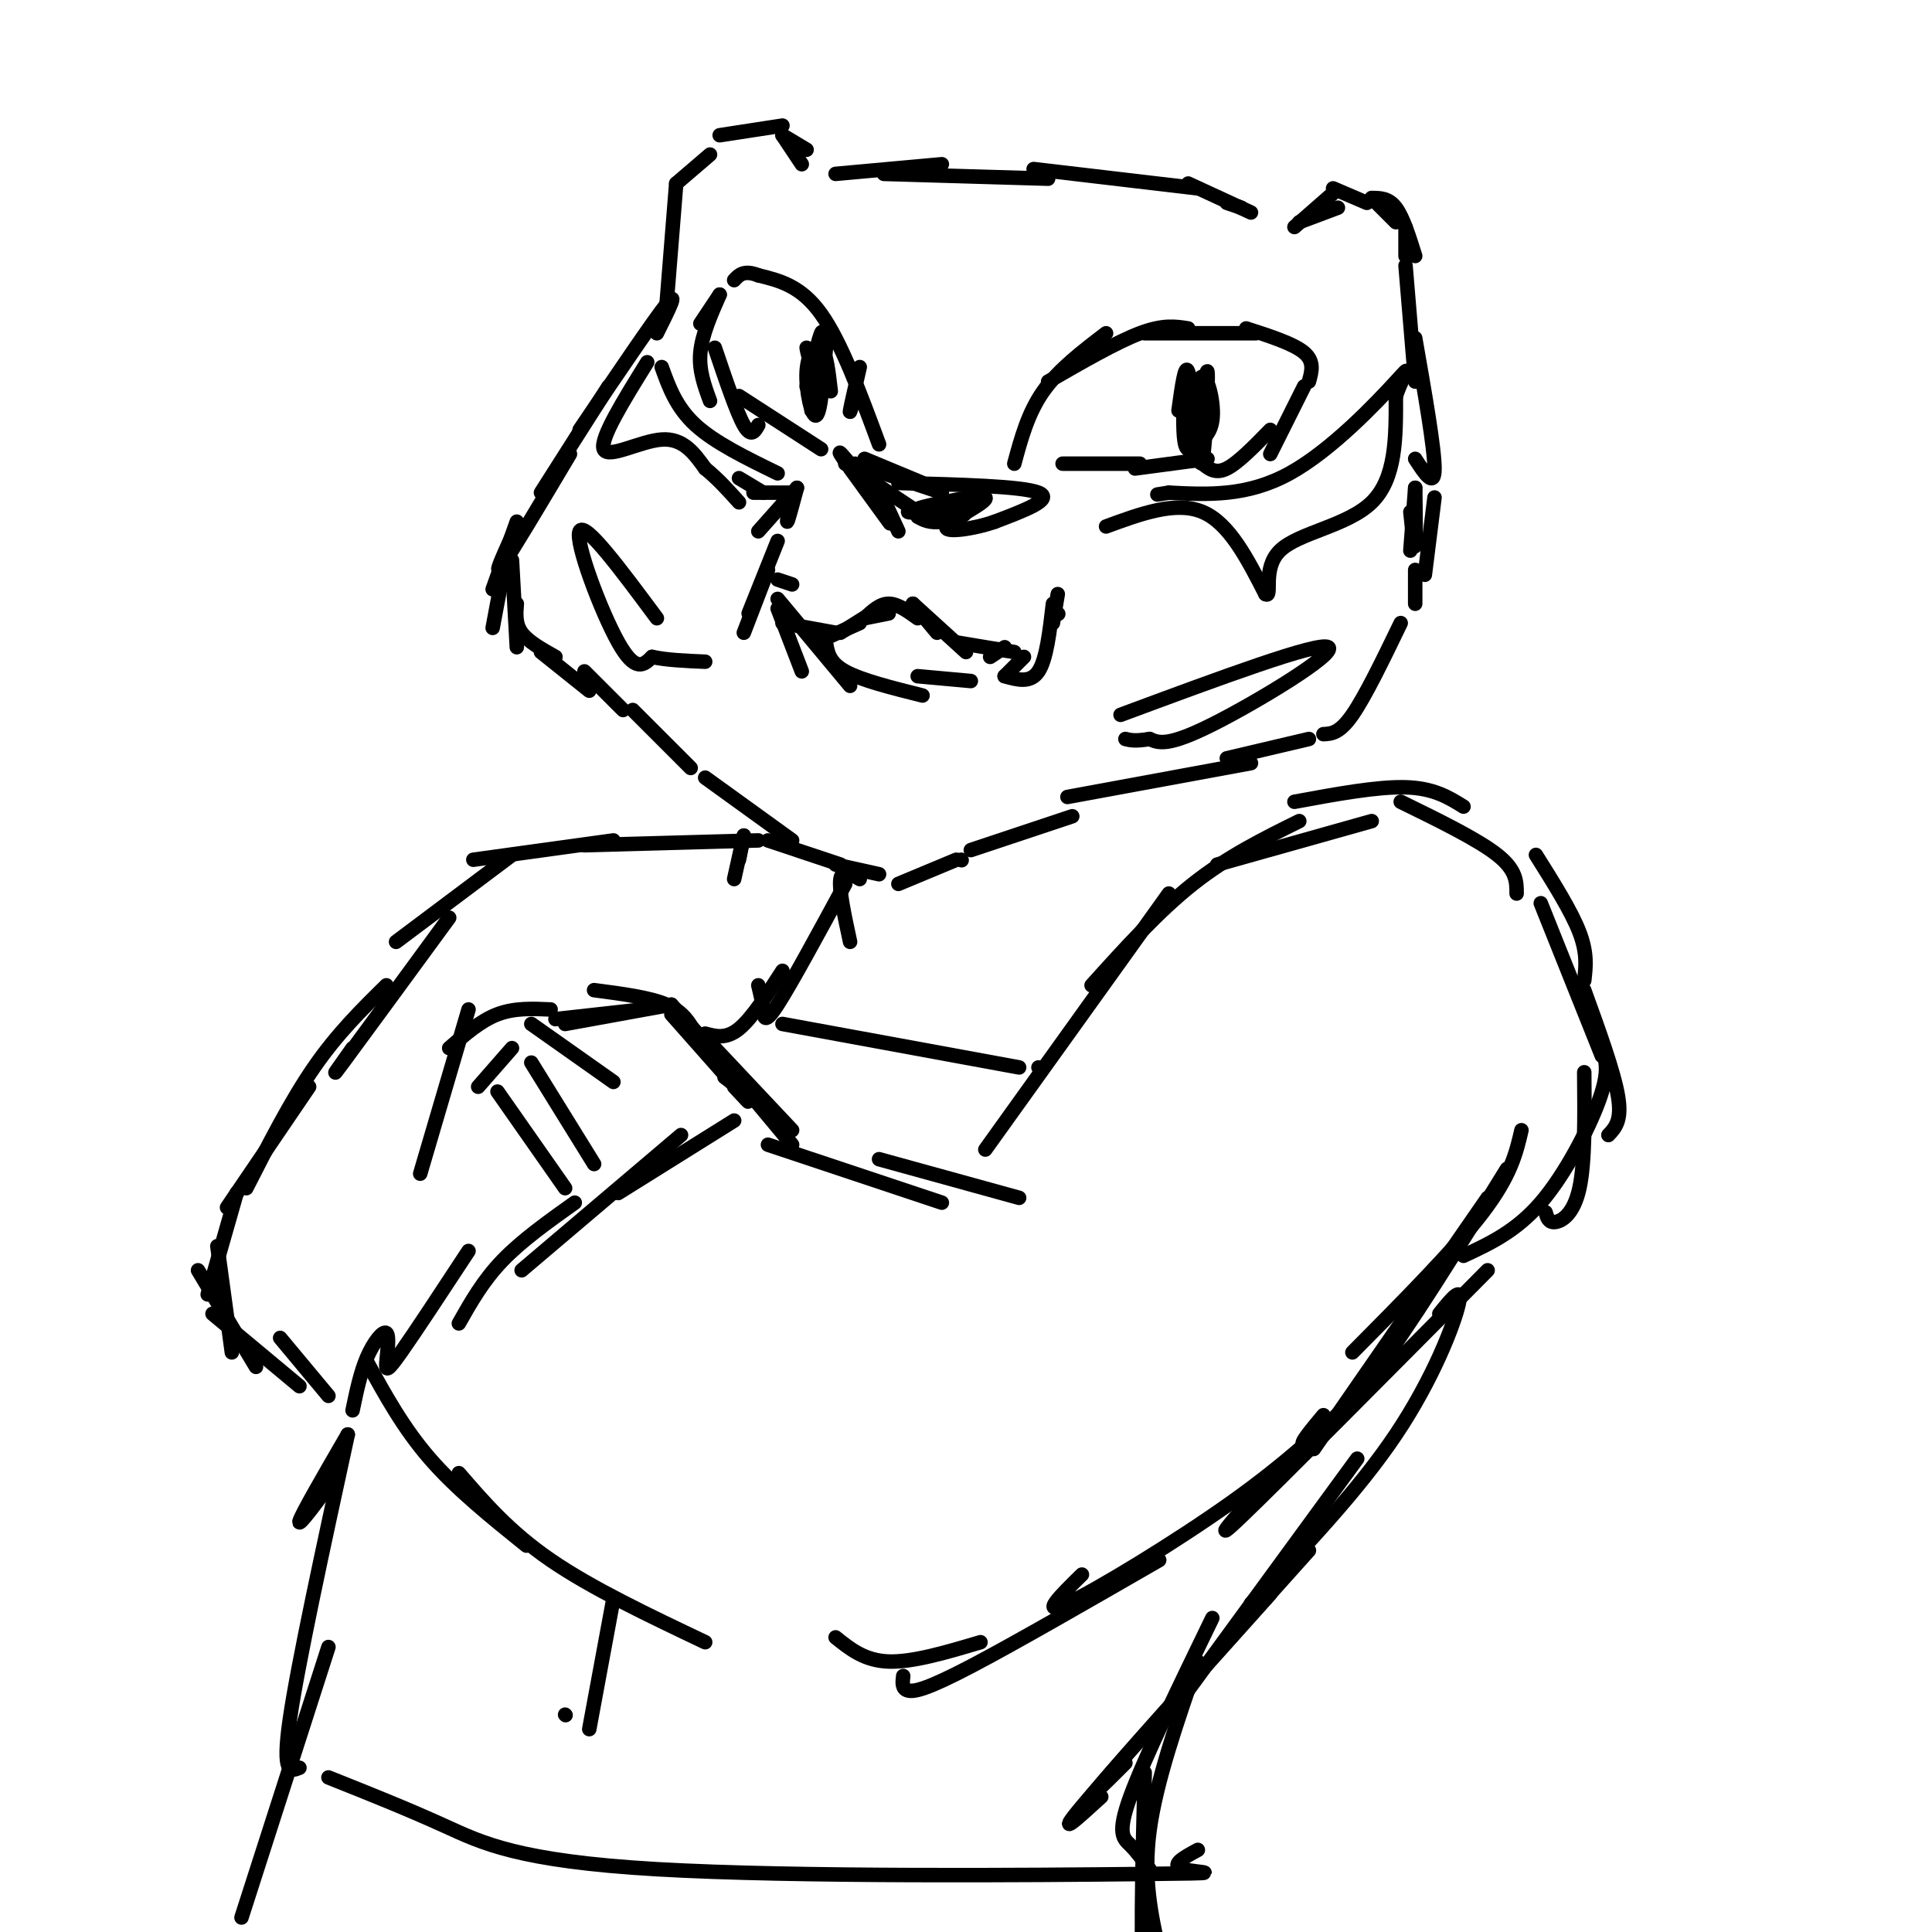 <svg viewBox='0 0 400 400' version='1.1' xmlns='http://www.w3.org/2000/svg' xmlns:xlink='http://www.w3.org/1999/xlink'><g fill='none' stroke='rgb(0,0,0)' stroke-width='3' stroke-linecap='round' stroke-linejoin='round'><path d='M136,69c2.333,-4.667 4.667,-9.333 2,-6c-2.667,3.333 -10.333,14.667 -18,26'/><path d='M126,80c0.000,0.000 -14.000,22.000 -14,22'/><path d='M118,94c-6.000,10.083 -12.000,20.167 -14,23c-2.000,2.833 0.000,-1.583 2,-6'/><path d='M107,108c0.000,0.000 -5.000,14.000 -5,14'/><path d='M105,114c0.000,0.000 -3.000,16.000 -3,16'/><path d='M106,116c0.000,0.000 1.000,18.000 1,18'/><path d='M107,125c-0.167,2.083 -0.333,4.167 1,6c1.333,1.833 4.167,3.417 7,5'/><path d='M112,135c0.000,0.000 10.000,8.000 10,8'/><path d='M121,139c0.000,0.000 8.000,8.000 8,8'/><path d='M131,147c0.000,0.000 12.000,12.000 12,12'/><path d='M146,161c0.000,0.000 18.000,13.000 18,13'/><path d='M159,174c0.000,0.000 15.000,5.000 15,5'/><path d='M173,179c0.000,0.000 9.000,2.000 9,2'/><path d='M186,183c0.000,0.000 12.000,-5.000 12,-5'/><path d='M199,178c0.000,0.000 0.100,0.100 0.1,0.1'/><path d='M201,176c0.000,0.000 21.000,-7.000 21,-7'/><path d='M221,165c0.000,0.000 38.000,-7.000 38,-7'/><path d='M254,157c0.000,0.000 17.000,-4.000 17,-4'/><path d='M274,152c1.667,-0.083 3.333,-0.167 6,-4c2.667,-3.833 6.333,-11.417 10,-19'/><path d='M293,125c0.000,0.000 0.000,-7.000 0,-7'/><path d='M295,119c0.000,0.000 2.000,-16.000 2,-16'/><path d='M138,63c0.000,0.000 2.000,-25.000 2,-25'/><path d='M140,38c0.000,0.000 7.000,-6.000 7,-6'/><path d='M149,28c0.000,0.000 13.000,-2.000 13,-2'/><path d='M162,28c0.000,0.000 4.000,6.000 4,6'/><path d='M162,28c0.000,0.000 5.000,3.000 5,3'/><path d='M173,36c0.000,0.000 22.000,-2.000 22,-2'/><path d='M183,36c0.000,0.000 34.000,1.000 34,1'/><path d='M214,35c0.000,0.000 34.000,4.000 34,4'/><path d='M246,38c0.000,0.000 13.000,6.000 13,6'/><path d='M254,42c0.000,0.000 3.000,1.000 3,1'/><path d='M268,47c0.000,0.000 8.000,-7.000 8,-7'/><path d='M269,46c0.000,0.000 8.000,-3.000 8,-3'/><path d='M276,39c0.000,0.000 7.000,3.000 7,3'/><path d='M284,41c0.000,0.000 5.000,5.000 5,5'/><path d='M284,41c1.750,0.000 3.500,0.000 5,2c1.500,2.000 2.750,6.000 4,10'/><path d='M291,47c0.000,0.000 0.000,6.000 0,6'/><path d='M291,55c0.000,0.000 2.000,24.000 2,24'/><path d='M293,70c2.000,11.417 4.000,22.833 4,27c0.000,4.167 -2.000,1.083 -4,-2'/><path d='M293,101c0.083,5.583 0.167,11.167 0,12c-0.167,0.833 -0.583,-3.083 -1,-7'/><path d='M293,101c0.000,0.000 -1.000,13.000 -1,13'/><path d='M180,97c0.000,0.000 6.000,13.000 6,13'/><path d='M176,97c4.711,6.467 9.422,12.933 8,11c-1.422,-1.933 -8.978,-12.267 -10,-14c-1.022,-1.733 4.489,5.133 10,12'/><path d='M175,96c0.000,0.000 15.000,10.000 15,10'/><path d='M179,95c0.000,0.000 12.000,5.000 12,5'/><path d='M177,96c0.000,0.000 18.000,6.000 18,6'/><path d='M186,100c12.833,0.333 25.667,0.667 29,2c3.333,1.333 -2.833,3.667 -9,6'/><path d='M206,108c-4.372,1.553 -10.801,2.437 -10,1c0.801,-1.437 8.831,-5.195 8,-6c-0.831,-0.805 -10.523,1.341 -13,2c-2.477,0.659 2.262,-0.171 7,-1'/><path d='M198,104c-1.896,0.333 -10.137,1.667 -10,2c0.137,0.333 8.652,-0.333 11,0c2.348,0.333 -1.472,1.667 -4,2c-2.528,0.333 -3.764,-0.333 -5,-1'/><path d='M161,112c0.000,0.000 -6.000,15.000 -6,15'/><path d='M159,118c0.000,0.000 -5.000,13.000 -5,13'/><path d='M161,126c0.000,0.000 5.000,13.000 5,13'/><path d='M161,124c0.000,0.000 15.000,18.000 15,18'/><path d='M171,133c0.333,2.083 0.667,4.167 4,6c3.333,1.833 9.667,3.417 16,5'/><path d='M190,140c0.000,0.000 11.000,1.000 11,1'/><path d='M208,140c0.000,0.000 4.000,-4.000 4,-4'/><path d='M208,140c2.667,0.750 5.333,1.500 7,-1c1.667,-2.500 2.333,-8.250 3,-14'/><path d='M218,129c0.000,0.000 1.000,-6.000 1,-6'/><path d='M219,127c0.000,0.000 0.100,0.100 0.1,0.1'/><path d='M210,96c1.417,-5.250 2.833,-10.500 6,-15c3.167,-4.500 8.083,-8.250 13,-12'/><path d='M217,79c7.083,-4.083 14.167,-8.167 19,-10c4.833,-1.833 7.417,-1.417 10,-1'/><path d='M237,69c0.000,0.000 23.000,0.000 23,0'/><path d='M258,68c4.917,1.583 9.833,3.167 12,5c2.167,1.833 1.583,3.917 1,6'/><path d='M270,80c0.000,0.000 -7.000,14.000 -7,14'/><path d='M263,89c-3.333,3.417 -6.667,6.833 -9,8c-2.333,1.167 -3.667,0.083 -5,-1'/><path d='M250,95c0.000,0.000 -15.000,2.000 -15,2'/><path d='M236,96c0.000,0.000 -16.000,0.000 -16,0'/><path d='M182,92c-3.917,-10.583 -7.833,-21.167 -12,-27c-4.167,-5.833 -8.583,-6.917 -13,-8'/><path d='M157,57c-3.000,-1.167 -4.000,-0.083 -5,1'/><path d='M149,61c0.000,0.000 -4.000,6.000 -4,6'/><path d='M149,61c-1.833,4.167 -3.667,8.333 -4,12c-0.333,3.667 0.833,6.833 2,10'/><path d='M148,72c2.250,6.667 4.500,13.333 6,16c1.500,2.667 2.250,1.333 3,0'/><path d='M153,82c0.000,0.000 17.000,11.000 17,11'/><path d='M165,101c-0.917,3.417 -1.833,6.833 -2,7c-0.167,0.167 0.417,-2.917 1,-6'/><path d='M165,101c0.000,0.000 -8.000,9.000 -8,9'/><path d='M161,120c0.000,0.000 3.000,1.000 3,1'/><path d='M162,129c0.000,0.000 11.000,2.000 11,2'/><path d='M169,133c0.000,0.000 9.000,-4.000 9,-4'/><path d='M174,131c0.000,0.000 8.000,-5.000 8,-5'/><path d='M179,128c0.000,0.000 5.000,-1.000 5,-1'/><path d='M179,128c1.583,-1.500 3.167,-3.000 5,-3c1.833,0.000 3.917,1.500 6,3'/><path d='M189,125c0.000,0.000 5.000,6.000 5,6'/><path d='M189,125c0.000,0.000 11.000,10.000 11,10'/><path d='M198,133c0.000,0.000 12.000,2.000 12,2'/><path d='M205,136c0.000,0.000 3.000,-2.000 3,-2'/><path d='M246,88c0.933,-5.089 1.867,-10.178 3,-10c1.133,0.178 2.467,5.622 2,9c-0.467,3.378 -2.733,4.689 -5,6'/><path d='M246,93c-1.000,-0.333 -1.000,-4.167 -1,-8'/><path d='M169,80c-1.000,-3.833 -2.000,-7.667 -2,-8c0.000,-0.333 1.000,2.833 2,6'/><path d='M169,78c0.167,2.167 -0.417,4.583 -1,7'/><path d='M178,76c-0.917,4.000 -1.833,8.000 -2,9c-0.167,1.000 0.417,-1.000 1,-3'/><path d='M229,109c7.250,-2.667 14.500,-5.333 20,-3c5.500,2.333 9.250,9.667 13,17'/><path d='M262,123c1.619,0.929 -0.833,-5.250 3,-9c3.833,-3.750 13.952,-5.071 19,-10c5.048,-4.929 5.024,-13.464 5,-22'/><path d='M289,82c1.786,-5.167 3.750,-7.083 0,-3c-3.750,4.083 -13.214,14.167 -22,19c-8.786,4.833 -16.893,4.417 -25,4'/><path d='M242,102c-4.167,0.667 -2.083,0.333 0,0'/><path d='M137,76c1.500,4.167 3.000,8.333 7,12c4.000,3.667 10.500,6.833 17,10'/><path d='M134,75c-4.933,7.956 -9.867,15.911 -9,18c0.867,2.089 7.533,-1.689 12,-2c4.467,-0.311 6.733,2.844 9,6'/><path d='M146,97c2.667,2.167 4.833,4.583 7,7'/><path d='M153,99c0.000,0.000 5.000,3.000 5,3'/><path d='M156,102c0.000,0.000 8.000,0.000 8,0'/><path d='M232,148c20.533,-7.622 41.067,-15.244 43,-14c1.933,1.244 -14.733,11.356 -24,16c-9.267,4.644 -11.133,3.822 -13,3'/><path d='M238,153c-3.000,0.500 -4.000,0.250 -5,0'/><path d='M136,128c-7.489,-10.089 -14.978,-20.178 -16,-18c-1.022,2.178 4.422,16.622 8,23c3.578,6.378 5.289,4.689 7,3'/><path d='M135,136c3.000,0.667 7.000,0.833 11,1'/><path d='M178,182c-1.833,-1.083 -3.667,-2.167 -4,0c-0.333,2.167 0.833,7.583 2,13'/><path d='M175,183c-5.600,10.333 -11.200,20.667 -14,25c-2.800,4.333 -2.800,2.667 -3,1c-0.200,-1.667 -0.600,-3.333 -1,-5'/><path d='M162,201c-3.167,4.917 -6.333,9.833 -9,12c-2.667,2.167 -4.833,1.583 -7,1'/><path d='M162,212c0.000,0.000 49.000,9.000 49,9'/><path d='M154,173c0.000,0.000 -1.000,5.000 -1,5'/><path d='M154,173c0.000,0.000 -2.000,9.000 -2,9'/><path d='M139,208c0.000,0.000 -22.000,4.000 -22,4'/><path d='M106,217c0.000,0.000 -7.000,8.000 -7,8'/><path d='M87,243c0.000,0.000 10.000,-34.000 10,-34'/><path d='M93,217c3.250,-2.833 6.500,-5.667 10,-7c3.500,-1.333 7.250,-1.167 11,-1'/><path d='M110,212c0.000,0.000 17.000,12.000 17,12'/><path d='M103,226c0.000,0.000 14.000,20.000 14,20'/><path d='M110,220c0.000,0.000 13.000,21.000 13,21'/><path d='M115,211c0.000,0.000 18.000,-2.000 18,-2'/><path d='M123,205c5.750,0.750 11.500,1.500 15,3c3.500,1.500 4.750,3.750 6,6'/><path d='M139,208c6.583,7.250 13.167,14.500 15,17c1.833,2.500 -1.083,0.250 -4,-2'/><path d='M139,210c6.417,7.250 12.833,14.500 15,17c2.167,2.500 0.083,0.250 -2,-2'/><path d='M148,217c0.000,0.000 16.000,17.000 16,17'/><path d='M154,225c0.000,0.000 10.000,12.000 10,12'/><path d='M152,232c0.000,0.000 -24.000,15.000 -24,15'/><path d='M141,235c0.000,0.000 -33.000,28.000 -33,28'/><path d='M119,249c-5.500,3.917 -11.000,7.833 -15,12c-4.000,4.167 -6.500,8.583 -9,13'/><path d='M97,259c-5.550,8.445 -11.100,16.890 -14,21c-2.900,4.110 -3.148,3.885 -3,2c0.148,-1.885 0.694,-5.431 0,-6c-0.694,-0.569 -2.627,1.837 -4,5c-1.373,3.163 -2.187,7.081 -3,11'/><path d='M76,282c3.750,6.833 7.500,13.667 13,20c5.500,6.333 12.750,12.167 20,18'/><path d='M95,305c5.250,6.083 10.500,12.167 19,18c8.500,5.833 20.250,11.417 32,17'/><path d='M159,237c0.000,0.000 36.000,12.000 36,12'/><path d='M182,240c0.000,0.000 29.000,8.000 29,8'/><path d='M215,221c0.000,0.000 0.100,0.100 0.1,0.1'/><path d='M204,238c0.000,0.000 38.000,-53.000 38,-53'/><path d='M226,204c6.917,-7.667 13.833,-15.333 21,-21c7.167,-5.667 14.583,-9.333 22,-13'/><path d='M252,179c0.000,0.000 32.000,-9.000 32,-9'/><path d='M268,166c8.583,-1.583 17.167,-3.167 23,-3c5.833,0.167 8.917,2.083 12,4'/><path d='M290,166c8.000,3.917 16.000,7.833 20,11c4.000,3.167 4.000,5.583 4,8'/><path d='M318,177c3.667,5.833 7.333,11.667 9,16c1.667,4.333 1.333,7.167 1,10'/><path d='M319,187c5.167,12.917 10.333,25.833 12,30c1.667,4.167 -0.167,-0.417 -2,-5'/><path d='M328,205c3.083,8.500 6.167,17.000 7,22c0.833,5.000 -0.583,6.500 -2,8'/><path d='M328,222c0.089,9.311 0.178,18.622 -1,24c-1.178,5.378 -3.622,6.822 -5,7c-1.378,0.178 -1.689,-0.911 -2,-2'/><path d='M332,218c0.556,2.133 1.111,4.267 -1,10c-2.111,5.733 -6.889,15.067 -12,21c-5.111,5.933 -10.556,8.467 -16,11'/><path d='M315,234c-1.083,4.667 -2.167,9.333 -8,17c-5.833,7.667 -16.417,18.333 -27,29'/><path d='M308,248c0.000,0.000 -36.000,52.000 -36,52'/><path d='M312,242c-10.178,16.467 -20.356,32.933 -28,43c-7.644,10.067 -12.756,13.733 -14,14c-1.244,0.267 1.378,-2.867 4,-6'/><path d='M308,263c-21.750,21.917 -43.500,43.833 -51,51c-7.500,7.167 -0.750,-0.417 6,-8'/><path d='M281,289c-7.133,6.822 -14.267,13.644 -26,22c-11.733,8.356 -28.067,18.244 -34,21c-5.933,2.756 -1.467,-1.622 3,-6'/><path d='M240,323c-15.044,8.667 -30.089,17.333 -39,22c-8.911,4.667 -11.689,5.333 -13,5c-1.311,-0.333 -1.156,-1.667 -1,-3'/><path d='M203,340c-7.000,2.083 -14.000,4.167 -19,4c-5.000,-0.167 -8.000,-2.583 -11,-5'/><path d='M170,73c0.250,-2.583 0.500,-5.167 0,-4c-0.500,1.167 -1.750,6.083 -3,11'/><path d='M171,72c-0.542,6.732 -1.083,13.464 -2,14c-0.917,0.536 -2.208,-5.125 -2,-9c0.208,-3.875 1.917,-5.964 3,-5c1.083,0.964 1.542,4.982 2,9'/><path d='M244,85c0.684,-4.976 1.368,-9.952 2,-8c0.632,1.952 1.211,10.833 2,10c0.789,-0.833 1.789,-11.378 2,-10c0.211,1.378 -0.368,14.679 -1,18c-0.632,3.321 -1.316,-3.340 -2,-10'/><path d='M247,85c-0.167,-1.333 0.417,0.333 1,2'/><path d='M157,174c0.000,0.000 -36.000,1.000 -36,1'/><path d='M127,174c0.000,0.000 -29.000,4.000 -29,4'/><path d='M106,177c0.000,0.000 -24.000,18.000 -24,18'/><path d='M93,190c-9.333,12.750 -18.667,25.500 -22,30c-3.333,4.500 -0.667,0.750 2,-3'/><path d='M80,204c-5.083,5.000 -10.167,10.000 -15,17c-4.833,7.000 -9.417,16.000 -14,25'/><path d='M64,225c0.000,0.000 -17.000,25.000 -17,25'/><path d='M49,247c0.000,0.000 -6.000,21.000 -6,21'/><path d='M45,258c0.000,0.000 3.000,22.000 3,22'/><path d='M41,263c0.000,0.000 12.000,20.000 12,20'/><path d='M44,272c0.000,0.000 18.000,15.000 18,15'/><path d='M58,277c0.000,0.000 10.000,12.000 10,12'/><path d='M72,297c-4.833,8.333 -9.667,16.667 -10,18c-0.333,1.333 3.833,-4.333 8,-10'/><path d='M72,297c-5.167,23.750 -10.333,47.500 -12,59c-1.667,11.500 0.167,10.750 2,10'/><path d='M68,341c0.000,0.000 -18.000,56.000 -18,56'/><path d='M298,272c2.467,-3.067 4.933,-6.133 4,-2c-0.933,4.133 -5.267,15.467 -13,27c-7.733,11.533 -18.867,23.267 -30,35'/><path d='M281,302c0.000,0.000 -38.000,52.000 -38,52'/><path d='M271,321c-17.333,19.333 -34.667,38.667 -41,46c-6.333,7.333 -1.667,2.667 3,-2'/><path d='M263,330c-16.583,18.500 -33.167,37.000 -39,44c-5.833,7.000 -0.917,2.500 4,-2'/><path d='M251,335c-7.089,14.622 -14.178,29.244 -17,37c-2.822,7.756 -1.378,8.644 0,10c1.378,1.356 2.689,3.178 4,5'/><path d='M248,344c-4.333,12.500 -8.667,25.000 -10,35c-1.333,10.000 0.333,17.500 2,25'/><path d='M237,367c-0.500,19.333 -1.000,38.667 0,50c1.000,11.333 3.500,14.667 6,18'/><path d='M68,368c8.124,3.239 16.249,6.478 24,10c7.751,3.522 15.129,7.325 44,9c28.871,1.675 79.234,1.220 100,1c20.766,-0.220 11.933,-0.206 9,-1c-2.933,-0.794 0.033,-2.397 3,-4'/><path d='M122,358c0.000,0.000 5.000,-27.000 5,-27'/><path d='M117,355c0.000,0.000 0.100,0.100 0.1,0.1'/></g>
</svg>